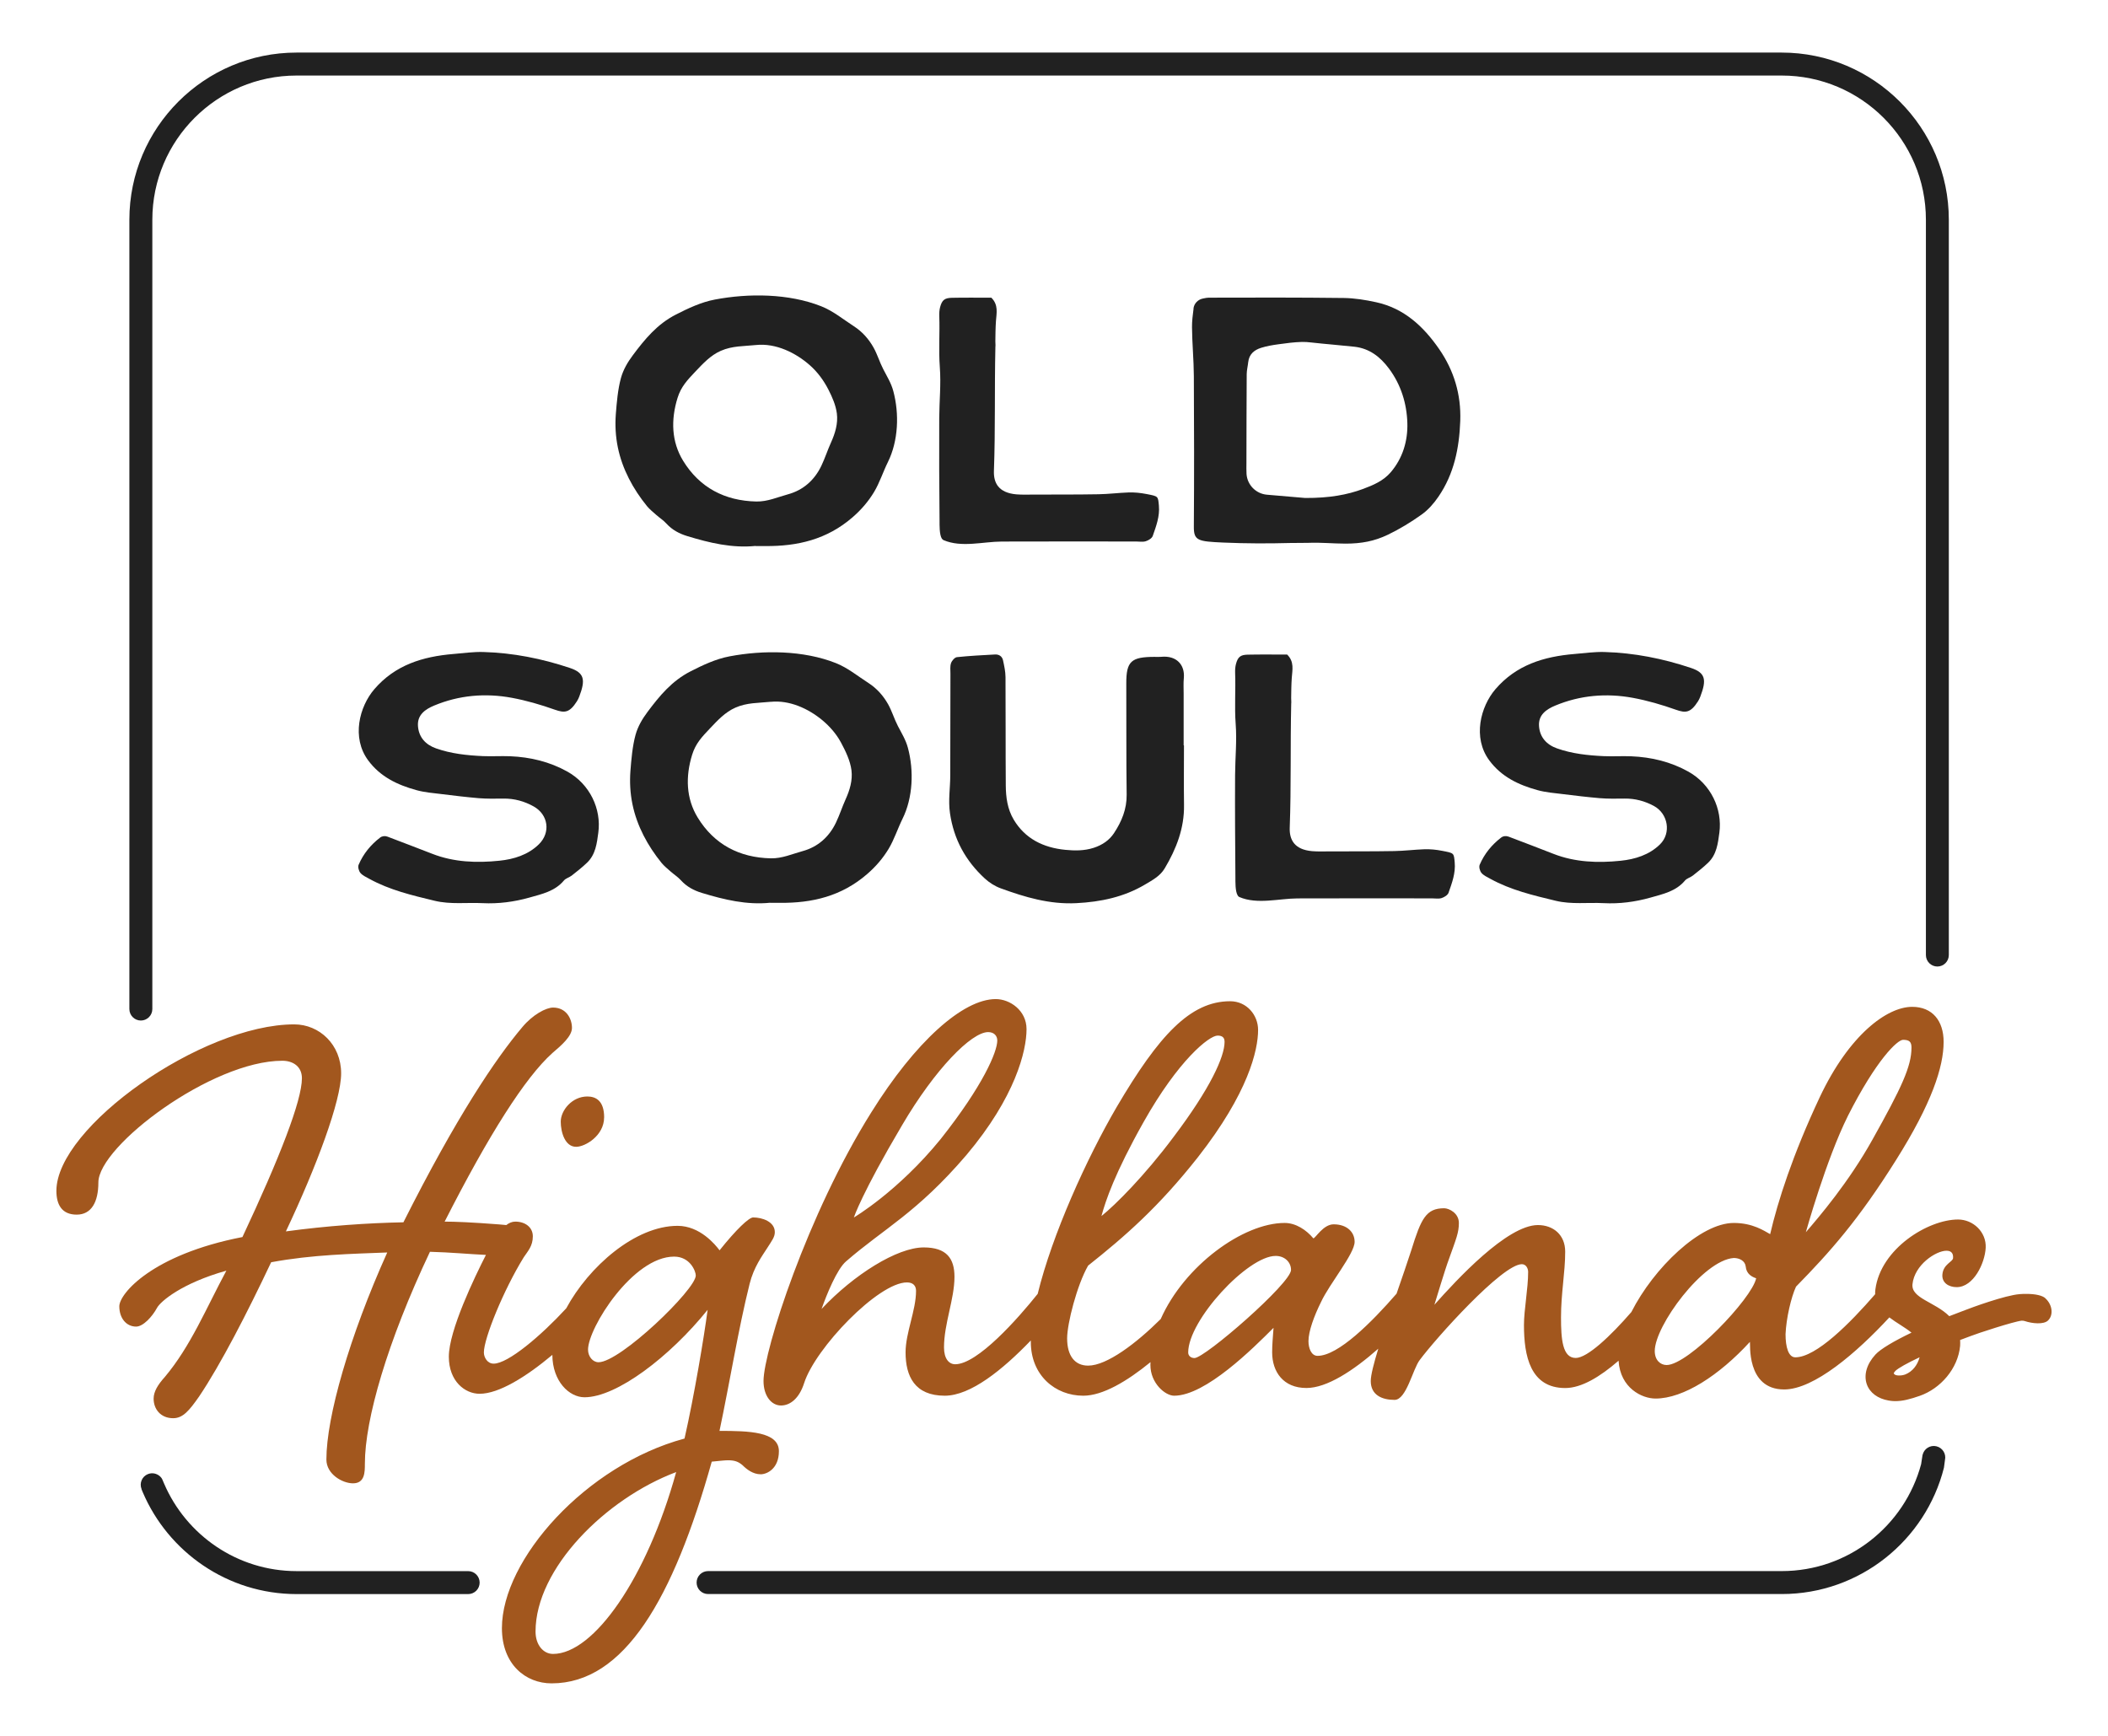 <svg viewBox="0 0 459 378" xmlns="http://www.w3.org/2000/svg" id="OS_Highlands">
  <defs>
    <style>
      .cls-1 {
        fill: #a2571e;
      }

      .cls-2 {
        fill: #212121;
      }
    </style>
  </defs>
  <path d="M421.85,210.47c-1.38,0-2.5-1.12-2.5-2.5V47.85c0-17.32-14.09-31.4-31.4-31.4H64.57c-17.32,0-31.4,14.09-31.4,31.4v171.88c0,1.38-1.12,2.5-2.5,2.5s-2.5-1.12-2.5-2.5V47.85c0-20.07,16.33-36.4,36.4-36.4h323.37c20.07,0,36.4,16.33,36.4,36.4v160.12c0,1.38-1.12,2.5-2.5,2.5Z" class="cls-2"></path>
  <g>
    <g>
      <path d="M164.54,118.88c-5.14.52-10.03-.66-14.9-2.14-1.76-.54-3.28-1.35-4.54-2.73-.66-.73-1.52-1.27-2.26-1.93-.67-.6-1.39-1.17-1.96-1.86-3.03-3.73-5.38-8.06-6.35-12.8-.49-2.38-.62-4.82-.44-7.23.2-2.55.44-5.42,1.12-7.89.5-1.81,1.47-3.45,2.59-4.95,2.64-3.54,5.33-6.78,9.35-8.84,2.68-1.37,5.53-2.72,8.51-3.28,7.36-1.4,16.1-1.33,23.15,1.46,2.63,1.04,4.77,2.84,7.11,4.35,1.8,1.16,3.24,2.77,4.28,4.63.85,1.51,1.33,3.2,2.13,4.74.82,1.59,1.71,2.99,2.18,4.75,1.33,4.95,1.1,10.84-1.17,15.44-1.05,2.12-1.81,4.52-3.01,6.52-1.27,2.11-2.84,3.92-4.7,5.53-5.59,4.84-11.99,6.32-19.01,6.26-.7,0-1.39,0-2.09,0h0ZM164.64,75.13c-2.67.28-5.18.16-7.7,1.27-2.23.98-3.88,2.78-5.53,4.52-1.72,1.82-3.12,3.27-3.88,5.73-1.47,4.76-1.34,9.52,1.22,13.7,3.58,5.84,9.08,8.71,15.92,8.86,2.45.05,4.64-.95,6.91-1.57,3.31-.9,5.78-3.09,7.27-6.22.79-1.66,1.34-3.39,2.09-5.05.9-1.98,1.56-4.14,1.28-6.34-.24-1.81-1-3.55-1.84-5.19-1.01-1.97-2.33-3.78-3.98-5.25-3.11-2.77-7.48-4.91-11.77-4.46h0Z" class="cls-2"></path>
      <path d="M205.09,117.31c-.58-.89-.5-3.1-.51-3.89-.07-7.44-.11-14.89-.07-22.33.02-3.71.41-7.43.13-11.14-.28-3.74.02-7.42-.12-11.15-.02-.65.02-1.31.19-1.95.41-1.5.97-1.97,2.56-2,2.88-.06,5.77-.02,8.59-.02,1.59,1.57,1.12,3.37,1,5.12-.1,1.46-.11,2.92-.13,4.38,0,.38.06.85.01,1.23-.21,9.42.01,17.95-.32,26.96-.1,2.64,1,4.78,4.86,5.13,1.29.11,2.59.05,3.88.05,4.68-.01,9.36.01,14.04-.07,2.17-.04,4.33-.31,6.5-.39,1.32-.05,2.64.09,3.94.34,2.58.5,2.51.45,2.7,2.51.22,2.36-.6,4.49-1.34,6.62-.18.51-.93.97-1.52,1.15-.63.2-1.38.06-2.08.06-9.76,0-19.52-.03-29.28.01-4.09.02-8.76,1.37-12.67-.31-.14-.06-.26-.18-.36-.33Z" class="cls-2"></path>
      <path d="M259.87,67.18c.13-1.06.92-1.91,1.97-2.15.51-.12,1-.21,1.49-.21,9.76-.03,19.51-.05,29.27.07,2.35.03,4.73.42,7.03.92,6.09,1.32,10.32,5.27,13.73,10.2,3.24,4.68,4.8,9.91,4.6,15.62-.21,5.91-1.35,11.58-4.76,16.54-.99,1.45-2.22,2.86-3.64,3.87-2.32,1.66-4.8,3.17-7.38,4.41-2.95,1.41-5.76,1.93-9.17,1.93-2.8,0-5.25-.28-8.12-.17-1.01.04-2.78,0-3.79.03-4.9.13-9.69.13-14.71-.09-5.56-.25-6.47-.39-6.44-3.52.08-10.91.06-21.83,0-32.74-.02-3.55-.37-7.1-.4-10.65-.01-1.32.16-2.65.34-4.05h0ZM284.2,108.44c5.33.02,9.17-.7,12.57-1.96,2.24-.83,4.44-1.76,6.05-3.64,2.63-3.08,3.73-6.85,3.62-10.7-.12-4.24-1.37-8.35-4.01-11.89-1.91-2.56-4.26-4.39-7.55-4.75-3.11-.34-6.23-.57-9.35-.92-.68-.08-1.36-.14-2.05-.12-1.71.04-3.42.28-5.12.51-1.27.17-2.55.39-3.76.77-1.5.47-2.62,1.39-2.81,3.11-.09.88-.32,1.75-.33,2.62-.04,6.45-.05,12.9-.06,19.35,0,.79-.03,1.59.02,2.38.16,2.41,2.07,4.34,4.48,4.53,2.76.23,5.53.47,8.29.71h0Z" class="cls-2"></path>
    </g>
    <g>
      <path d="M82.75,182.4c.46-.35,1.09-.42,1.63-.21,3.46,1.32,6.6,2.51,9.73,3.73,4.73,1.85,9.7,2.02,14.64,1.51,3.13-.32,6.22-1.27,8.57-3.56,2.63-2.57,2.08-6.47-1.12-8.26-2-1.12-4.2-1.74-6.56-1.71-1.81.02-3.62.06-5.43-.09-2.67-.23-5.33-.55-7.99-.88-1.86-.23-3.76-.37-5.55-.87-4.15-1.14-7.86-2.91-10.5-6.48-3.68-4.97-1.91-11.71,1.33-15.49,4.53-5.28,10.52-7.12,17.24-7.68,2.16-.18,4.34-.49,6.5-.43,6.47.18,12.74,1.43,18.84,3.47,3.17,1.06,3.45,2.56,2.05,6.24-.13.35-.3.69-.5,1.01-1.62,2.55-2.69,2.59-4.82,1.84-3.04-1.08-6.19-2-9.38-2.59-5.76-1.06-11.47-.57-16.89,1.69-1.94.81-3.69,2.01-3.53,4.44.17,2.44,1.63,4.07,3.92,4.88,3.27,1.16,6.72,1.53,10.18,1.69,1.99.09,3.98-.05,5.97.03,4.42.18,8.62,1.2,12.46,3.34,4.9,2.73,7.44,8.15,6.74,13.3-.31,2.31-.58,4.75-2.45,6.54-1.04.99-2.18,1.9-3.32,2.79-.53.42-1.31.6-1.72,1.09-1.95,2.34-4.77,2.94-7.53,3.72-3.3.93-6.74,1.38-10.17,1.21s-6.98.32-10.46-.52c-4.9-1.18-9.8-2.34-14.22-4.78-.68-.38-1.46-.72-1.93-1.28-.36-.43-.59-1.29-.39-1.78,1.02-2.38,2.63-4.35,4.67-5.91h0Z" class="cls-2"></path>
      <path d="M167.72,196.58c-5.14.52-10.03-.66-14.9-2.14-1.76-.54-3.28-1.35-4.54-2.73-.66-.73-1.52-1.28-2.26-1.93-.67-.6-1.39-1.17-1.96-1.86-3.03-3.73-5.38-8.06-6.35-12.8-.49-2.38-.62-4.82-.44-7.23.2-2.55.44-5.42,1.12-7.89.5-1.81,1.47-3.45,2.59-4.95,2.64-3.54,5.33-6.78,9.35-8.84,2.68-1.37,5.53-2.72,8.51-3.28,7.36-1.4,16.1-1.33,23.15,1.46,2.63,1.04,4.77,2.84,7.11,4.34,1.8,1.16,3.24,2.77,4.28,4.63.85,1.52,1.33,3.2,2.13,4.74.82,1.59,1.71,2.99,2.18,4.75,1.33,4.95,1.1,10.84-1.17,15.44-1.05,2.12-1.81,4.52-3.01,6.52-1.27,2.11-2.84,3.92-4.7,5.53-5.59,4.84-11.99,6.33-19.01,6.26-.7,0-1.39,0-2.09,0h0ZM167.82,152.82c-2.67.28-5.18.16-7.7,1.28-2.23.98-3.88,2.78-5.53,4.52-1.72,1.81-3.12,3.27-3.88,5.73-1.47,4.76-1.34,9.52,1.22,13.7,3.58,5.84,9.08,8.72,15.92,8.86,2.45.05,4.64-.95,6.91-1.57,3.31-.9,5.78-3.09,7.27-6.22.79-1.65,1.34-3.39,2.09-5.05.9-1.98,1.56-4.14,1.28-6.34-.28-2.13-1.29-4.18-2.29-6.05-1-1.85-2.41-3.47-4.02-4.82-3.07-2.56-7.2-4.45-11.28-4.03h0Z" class="cls-2"></path>
      <path d="M257.8,162.32c0,4.32-.05,8.64.01,12.96.08,5.05-1.66,9.55-4.22,13.84-.98,1.65-2.66,2.54-4.26,3.49-4.58,2.72-9.61,3.79-14.96,4.06-5.82.3-11.16-1.29-16.45-3.22-1.27-.46-2.5-1.24-3.49-2.15-4.21-3.88-6.75-8.54-7.58-14.21-.41-2.82.06-5.5.06-8.24,0-7.39.02-14.78.04-22.17,0-.77-.11-1.59.13-2.28.18-.53.8-1.25,1.29-1.3,2.75-.29,5.52-.43,8.28-.58.91-.05,1.57.43,1.75,1.27.26,1.2.53,2.43.54,3.65.05,7.87,0,15.74.06,23.61.02,2.58.36,5.14,1.73,7.44,2.49,4.16,6.45,6.1,11.23,6.57,2.04.2,4.12.23,6.19-.44,1.91-.62,3.42-1.68,4.43-3.22,1.66-2.52,2.78-5.22,2.74-8.35-.11-8.06-.04-16.12-.08-24.19-.02-4.89,1.09-5.8,6.11-5.82.5,0,1,.04,1.49-.01,3.35-.33,5.19,1.76,4.93,4.61-.11,1.14-.04,2.3-.04,3.45,0,3.74,0,7.48,0,11.23h.05Z" class="cls-2"></path>
      <path d="M269.51,195.01c-.58-.89-.5-3.1-.51-3.89-.06-7.44-.11-14.89-.07-22.33.02-3.71.41-7.43.13-11.14-.28-3.74.02-7.42-.12-11.14-.02-.66.02-1.32.19-1.95.41-1.5.97-1.97,2.55-2,2.88-.06,5.77-.02,8.59-.02,1.6,1.57,1.12,3.37,1,5.12-.1,1.46-.11,2.92-.13,4.38,0,.38.06.85.01,1.22-.21,9.42.01,17.96-.32,26.96-.1,2.64,1,4.78,4.86,5.13,1.29.11,2.59.05,3.88.05,4.68-.01,9.36.01,14.04-.07,2.16-.04,4.31-.31,6.47-.39,1.33-.05,2.65.08,3.95.34,2.6.5,2.53.45,2.72,2.51.22,2.36-.6,4.49-1.34,6.62-.18.51-.93.97-1.52,1.16-.63.2-1.38.06-2.08.06-9.76,0-19.52-.03-29.28.01-4.09.02-8.76,1.37-12.67-.3-.14-.06-.26-.18-.36-.33Z" class="cls-2"></path>
      <path d="M328.52,182.2c3.46,1.32,6.6,2.5,9.72,3.73,4.73,1.85,9.7,2.02,14.64,1.51,3.13-.32,6.22-1.27,8.56-3.56,2.52-2.46,1.77-6.71-1.33-8.38-1.95-1.05-4.07-1.63-6.36-1.6-1.81.02-3.62.06-5.42-.09-2.67-.23-5.34-.55-8-.88-1.86-.23-3.76-.37-5.55-.87-4.15-1.14-7.86-2.91-10.5-6.48-3.68-4.97-1.9-11.71,1.33-15.49,4.53-5.28,10.52-7.12,17.24-7.68,2.16-.18,4.34-.49,6.5-.43,6.47.18,12.75,1.43,18.84,3.47,3.17,1.06,3.45,2.56,2.04,6.25-.14.36-.31.71-.51,1.03-1.62,2.53-2.69,2.57-4.81,1.82-3.04-1.08-6.19-2-9.38-2.59-5.76-1.06-11.47-.57-16.89,1.69-1.94.81-3.69,2.01-3.53,4.44.16,2.44,1.63,4.07,3.92,4.88,3.26,1.16,6.72,1.53,10.18,1.69,1.99.09,3.98-.05,5.97.03,4.42.18,8.62,1.2,12.45,3.34,4.9,2.73,7.44,8.15,6.75,13.3-.31,2.31-.58,4.75-2.45,6.54-1.04.99-2.18,1.9-3.32,2.79-.53.42-1.31.6-1.72,1.09-1.95,2.34-4.78,2.94-7.54,3.72-3.3.93-6.73,1.38-10.16,1.2-3.48-.18-6.98.32-10.46-.52-4.9-1.18-9.8-2.34-14.22-4.78-.68-.38-1.46-.72-1.93-1.28-.36-.43-.59-1.29-.39-1.78,1.02-2.38,2.62-4.34,4.66-5.91.46-.36,1.1-.42,1.64-.21Z" class="cls-2"></path>
    </g>
  </g>
  <g>
    <path d="M30.82,324.25c-.51-1.28.11-2.74,1.39-3.25,1.08-.43,2.27-.05,2.94.83.07.09.15.25.23.42.15.31.35.82.35.82,4.81,11.2,15.94,19.06,28.88,19.06h35.94s1.39,0,1.39,0c1.38,0,2.5,1.12,2.5,2.5s-1.12,2.5-2.5,2.5h-37.34c-15.05,0-28-9.18-33.54-22.24l-.26-.64Z" class="cls-2"></path>
    <path d="M418.63,316.82c.31-1.35,1.65-2.19,2.99-1.88s2.19,1.65,1.88,2.99l-.22,1.67c-3.97,15.79-18.3,27.52-35.31,27.52h-233.79c-1.38,0-2.5-1.12-2.5-2.5s1.12-2.5,2.5-2.5h233.79c14.51,0,26.75-9.89,30.34-23.28l.31-2.03Z" class="cls-2"></path>
  </g>
  <g>
    <path d="M131.54,243.33c0,3.96-4.11,6.4-6.09,6.4-2.44,0-3.35-3.2-3.35-5.48,0-2.44,2.44-5.48,5.79-5.48,1.83,0,3.66.91,3.66,4.57Z" class="cls-1"></path>
    <path d="M156.67,311.57c2.28-10.81,4.11-22.24,6.55-31.99.91-3.66,2.74-6.09,3.81-7.77,1.07-1.68,1.68-2.44,1.68-3.5,0-2.28-2.74-3.2-4.72-3.2-.91,0-3.66,2.59-7.31,7.16-.91-1.22-4.26-5.33-9.14-5.33-9.24,0-19.35,8.89-24.25,17.97-5.51,5.98-12.66,12.04-15.8,12.04-1.37,0-2.13-1.37-2.13-2.44,0-3.05,4.26-13.56,8.68-20.72.91-1.37,1.98-2.44,1.98-4.57,0-1.98-1.68-3.2-3.81-3.2-.71,0-1.36.28-1.97.75-.47-.05-.98-.1-1.54-.14-5.94-.46-9.6-.61-11.88-.61,9.6-18.89,17.52-31.38,23.46-36.71,1.98-1.68,4.26-3.66,4.26-5.48,0-1.98-1.22-4.42-4.11-4.42-1.52,0-4.42,1.52-6.7,4.26-5.79,6.85-14.32,19.5-25.89,42.5-7.77.15-16.6.76-25.59,1.98,6.7-14.17,12.03-28.48,12.03-34.42,0-6.24-4.72-10.66-10.21-10.66-20.11,0-51.79,22.39-51.79,36.25,0,3.05,1.22,5.18,4.42,5.18s4.72-2.74,4.72-7.01c0-7.92,24.68-26.5,40.06-26.5,2.28,0,4.26,1.22,4.26,3.81,0,4.87-4.87,17.36-12.95,34.58-19.65,3.81-26.81,12.34-26.81,15.08,0,2.59,1.52,4.42,3.66,4.42,1.52,0,3.5-2.13,4.57-4.11.76-1.37,5.33-5.33,15.08-8.07-4.42,8.23-7.77,16.45-13.4,23.15-1.52,1.68-2.44,3.2-2.44,4.72,0,2.28,1.52,4.26,4.26,4.26,2.13,0,3.5-1.67,5.64-4.72,4.72-7.01,10.51-18.28,15.69-29.24,8.99-1.68,17.82-1.83,25.28-2.13-8.23,18.28-13.25,35.79-13.25,45.09,0,3.2,3.5,5.18,5.79,5.18,2.59,0,2.59-2.44,2.59-4.27,0-9.6,4.87-26.5,14.17-46.15,4.53.12,8.49.51,12.19.68-2.41,4.72-8.08,16.44-8.08,22.17,0,5.33,3.5,8.07,6.7,8.07,4.2,0,10.14-3.7,15.84-8.47.03,5.75,3.66,9.23,7,9.23,7.01,0,18.58-8.83,26.81-19.04-.76,5.79-2.89,18.58-5.03,28.03-21.48,5.79-39.76,26.35-39.76,41.28,0,7.92,5.18,12.03,10.81,12.03,15.84,0,26.5-18.43,34.88-48.28,1.52-.15,2.89-.3,3.5-.3,1.52,0,2.28.3,3.2,1.07.91.91,2.28,1.98,3.96,1.98,1.37,0,3.96-1.22,3.96-5.03,0-4.27-6.55-4.42-12.95-4.42ZM130.32,296.64c-1.22,0-2.28-1.22-2.28-2.74,0-4.72,9.75-20.26,18.74-20.26,3.5,0,4.72,3.2,4.72,4.11,0,3.05-16.45,18.89-21.17,18.89ZM120.42,360.16c-2.13,0-3.81-1.98-3.81-4.87,0-13.71,15.23-28.94,30.62-34.73-6.4,23.15-17.97,39.6-26.81,39.6Z" class="cls-1"></path>
    <path d="M445.36,282.7c-.61-.55-2.02-.96-4.31-.94-.19-.02-1.03.03-1.26.05-3.19.23-10.69,3-11.92,3.49,0,0-2.39.9-3.43,1.31-3.14-3.12-8.34-3.89-8.01-6.97.44-4.21,5.09-7.28,7.41-7.28,1.24,0,1.49.81,1.42,1.62-.06.81-2.13,1.29-2.32,3.56-.15,1.78,1.36,2.75,3.11,2.75,3.66,0,6.15-5.18,6.32-8.58.17-3.4-2.71-6.15-6.02-6.15-6.49,0-16.83,6.31-18,15.22-.05.37-.06.71-.05,1.05-5.43,6.27-12.83,13.74-17.38,13.74-1.52,0-2.13-2.29-2.13-5.03.15-3.5,1.22-8.07,2.28-10.36,7.46-7.62,13.56-14.47,21.78-27.57,7.77-12.34,10.36-20.26,10.36-25.74,0-4.57-2.44-7.62-6.85-7.62-5.48,0-13.71,6.09-20.11,19.65-5.94,12.64-9.14,22.69-10.81,29.85-1.37-.76-3.81-2.44-7.92-2.44-7.28,0-17.43,9.79-22.3,19.4-4.56,5.26-9.6,10-12.12,10-2.89,0-3.2-4.11-3.2-8.83,0-5.33.91-9.75.91-14.32,0-3.66-2.59-5.79-5.94-5.79-6.7,0-17.67,11.88-22.54,17.36.3-.91,2.28-7.62,3.2-10.05,1.52-4.27,2.13-5.64,2.13-7.77s-2.13-3.2-3.2-3.2c-3.96,0-5.03,2.28-7.16,9.14-.87,2.71-2.03,6.04-3.21,9.46-5.41,6.23-12.71,13.54-17.2,13.54-1.37,0-1.98-1.68-1.98-3.2,0-2.13,1.22-5.48,2.74-8.53,1.83-3.96,7.31-10.51,7.31-13.1,0-2.13-1.68-3.81-4.57-3.81-2.28,0-3.96,3.05-4.42,3.05-1.52-1.83-3.81-3.35-6.24-3.35-9.06,0-21.86,9.34-26.99,20.92-5.34,5.31-11.73,10.15-15.81,10.15-2.89,0-4.57-2.13-4.57-5.94,0-3.2,2.13-11.58,4.57-15.84,8.07-6.4,15.38-12.79,23.91-23.61,10.97-14.01,13.1-23.3,13.1-27.72,0-3.2-2.44-6.24-6.09-6.24-8.68,0-15.54,7.46-24.68,23-6.55,11.22-14.07,27.82-17.22,40.72-4.3,5.39-13.1,15.33-17.96,15.33-1.37,0-2.44-1.22-2.44-3.66,0-5.18,2.28-10.51,2.28-15.38,0-3.96-1.68-6.4-6.7-6.4-5.79,0-15.23,5.94-22.24,13.4,1.07-3.05,3.35-8.68,5.33-10.36,8.23-7.16,15.38-10.51,26.2-23.15,10.66-12.64,13.1-22.69,13.1-27.42,0-4.11-3.66-6.55-6.7-6.55-7.16,0-17.52,9.29-27.11,24.68-13.86,22.09-23.46,51.94-23.46,58.49,0,3.2,1.68,5.33,3.81,5.33,1.98,0,3.96-1.52,5.03-4.87,2.44-7.62,16.15-21.93,22.39-21.93,1.37,0,1.98.76,1.98,1.83,0,4.27-2.28,9.14-2.28,13.4,0,5.18,1.98,9.44,8.53,9.44,5.63,0,12.6-5.65,18.74-12.03,0,.1,0,.2,0,.3,0,7.31,5.33,11.73,11.42,11.73,4.23,0,9.51-3.12,14.64-7.31,0,.2-.02.41-.02.61,0,3.96,3.2,6.7,5.18,6.7,6.85,0,17.21-10.36,21.63-14.78-.15,2.13-.3,3.66-.3,5.33,0,4.26,2.44,7.77,7.46,7.77,4.44,0,10.18-3.74,15.65-8.56-.98,3.2-1.64,5.78-1.64,7.04,0,3.05,2.44,4.11,5.18,4.11,2.59,0,3.96-6.7,5.48-8.68,3.5-4.72,17.97-20.87,22.24-20.87.91,0,1.37.91,1.37,1.68,0,3.66-.91,8.22-.91,11.58,0,6.7,1.37,13.71,8.99,13.71,3.53,0,7.58-2.45,11.61-5.95.37,5.98,5.11,8.24,8.04,8.24,6.09,0,13.86-5.03,20.56-12.34.15.15-.91,10.36,7.46,10.36,6.5,0,15.77-7.99,22.9-15.69,1.57,1.2,3.43,2.18,4.82,3.32-3.9,1.87-6.77,3.59-7.83,4.75-1.91,2.07-2.61,4.43-1.9,6.49.66,1.86,2.4,3.14,4.75,3.54,0,0,.66.12,1.25.13.59,0,0,0,0,0,1.84.04,3.53-.46,5.53-1.15,4.53-1.58,8.32-5.93,8.79-10.87.03-.46.02-.88,0-1.29.88-.34,2.27-.85,2.27-.85,1.32-.54,9.43-3.19,11.14-3.36.27,0,.49.03.64.08,1.75.59,4.14.76,5.06-.09,1.28-1.19.99-3.49-.56-4.87ZM402.35,243.03c6.25-12.34,10.81-16.6,12.03-16.6,1.37,0,1.83.46,1.83,1.68,0,4.11-2.13,8.68-8.53,20.11-5.18,9.29-11.58,16.75-14.47,20.11,0,0,4.42-15.84,9.14-25.29ZM248.97,244.4c7.62-13.56,14.32-18.89,16.15-18.89,1.07,0,1.52.46,1.52,1.37,0,3.2-3.05,10.05-11.12,20.72-6.25,8.38-12.64,14.77-15.69,17.21.91-3.35,2.89-9.29,9.14-20.41ZM196.43,245.01c7.16-12.19,15.08-20.26,18.74-20.26,1.22,0,1.98.76,1.98,1.83,0,2.44-3.05,9.75-12.34,21.48-9.29,11.42-18.89,17.06-18.89,17.06,0,0,1.68-5.18,10.51-20.11ZM260.09,295.73c-.76,0-1.37-.46-1.37-1.22,0-7.01,12.95-21.02,19.04-21.02,1.98,0,3.35,1.37,3.35,3.05,0,2.89-18.74,19.19-21.02,19.19ZM362.9,297.25c-1.37,0-2.59-1.07-2.59-3.05,0-5.48,10.51-19.8,17.21-20.26,1.22,0,2.44.61,2.59,1.83.15,1.68,1.37,2.28,2.28,2.59-.91,4.42-14.77,18.89-19.5,18.89ZM414.84,299.3c-.22.09-.67.23-1.32.23-.97,0-1.11-.36-1.18-.47.06-.15.13-.27.36-.53.64-.61,2.55-1.69,5.28-2.97-.48,1.73-1.52,3.09-3.14,3.75Z" class="cls-1"></path>
  </g>
</svg>